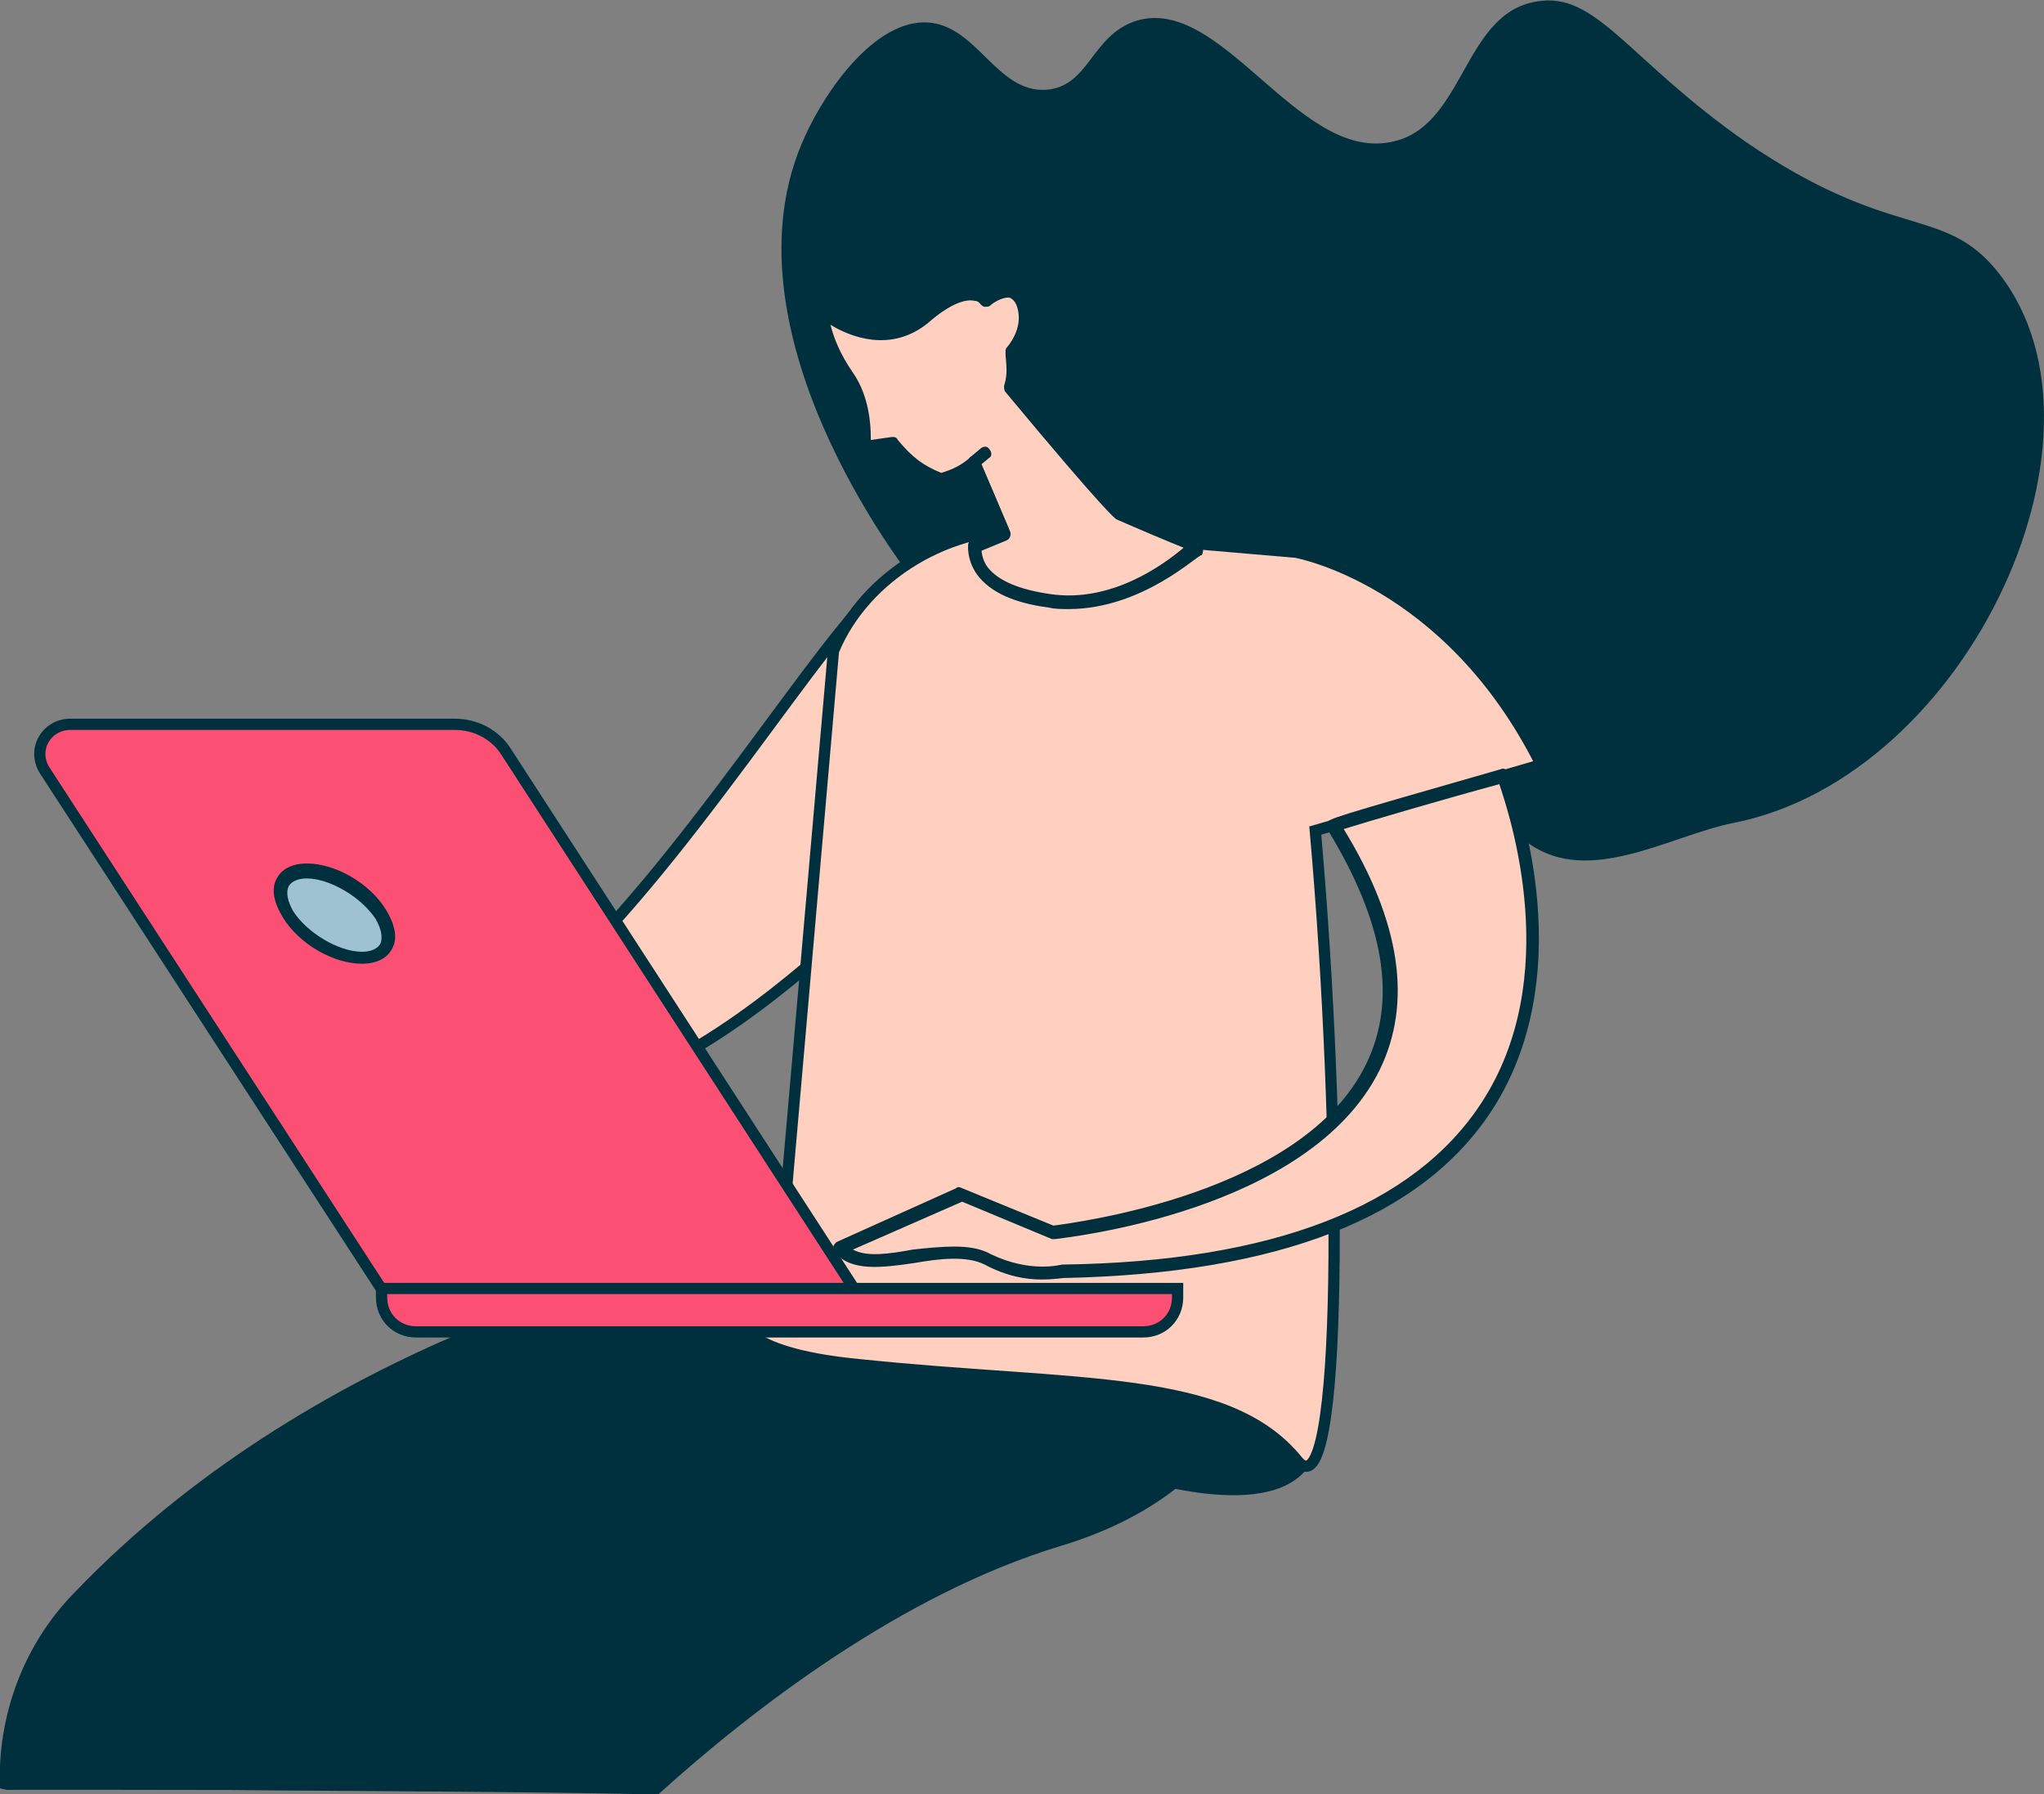 <?xml version="1.0" encoding="utf-8"?>
<!-- Generator: Adobe Illustrator 27.0.1, SVG Export Plug-In . SVG Version: 6.00 Build 0)  -->
<svg version="1.1" id="Layer_1" xmlns="http://www.w3.org/2000/svg" xmlns:xlink="http://www.w3.org/1999/xlink" x="0px" y="0px"
	 viewBox="0 0 136.6 119.9" style="enable-background:new 0 0 136.6 119.9;" xml:space="preserve">
<rect x="0" y="0" width="136.6" height="119.9" fill="#808080" stroke="none"/>
<style type="text/css">
	.st0{fill:#00303D;}
	.st1{fill:#FFCFBF;stroke:#00303D;stroke-width:0.75;stroke-miterlimit:10;}
	.st2{fill:#FFCFBF;}
	.st3{fill:#FB4F73;stroke:#00303D;stroke-width:0.75;stroke-miterlimit:10;}
	.st4{fill:#9EC2D2;}
	.st5{fill:#FFFFFF;}
</style>
<g>
	<path class="st0" d="M73.9,98.2c0,0,9.3,3.5,12.9,0.5c3.6-2.9-5.7-7.8-7.8-7.5C76.8,91.6,73.9,98.2,73.9,98.2z"/>
	<g>
		<g>
			<path class="st0" d="M30.7,119.7c8.6-13.5,31-29.2,31-29.2l-15.7-5.8c0,0-23.8,4.2-40.9,22.2c-3.3,3.5-5,8.1-4.7,12.7
				C10.6,119.6,20.6,119.6,30.7,119.7z"/>
			<path class="st0" d="M0.9,119.6c-0.2-4.5,1.4-9,4.6-12.4c16.2-17,38.7-21.7,40.5-22.1l14.8,5.5c-4,2.9-23,16.9-30.6,29.1
				c0.3,0,0.7,0,1,0c8.6-13.2,30.5-28.7,30.8-28.9c0.1-0.1,0.2-0.3,0.2-0.4c0-0.2-0.1-0.3-0.3-0.4l-15.7-5.8c-0.1,0-0.2,0-0.2,0
				c-0.2,0-24.1,4.5-41.1,22.3c-3.4,3.5-5.1,8.3-4.9,13C0.3,119.6,0.6,119.6,0.9,119.6z"/>
		</g>
		<g>
			<path class="st0" d="M43.4,119.9c7-6.4,17-13.9,27.4-17c13.5-4,13.5-14.2,13.5-14.2l-23-6.6c0,0-32.1,13.9-42.7,29.5
				c-1.4,2.1-2.9,4.9-4.3,8C24.1,119.7,33.8,119.7,43.4,119.9z"/>
			<path class="st0" d="M14.9,119.6c1.4-3,2.8-5.7,4.2-7.7c10-14.9,40-28.3,42.3-29.3L83.9,89c-0.2,1.8-1.5,10-13.2,13.5
				c-11.2,3.3-21.7,11.6-28,17.4c0.4,0,0.9,0,1.3,0c6.3-5.7,16.3-13.4,26.9-16.6c13.6-4.1,13.8-14.5,13.8-14.7
				c0-0.2-0.1-0.4-0.3-0.4l-23-6.6c-0.1,0-0.2,0-0.3,0c-0.3,0.1-32.3,14.1-42.8,29.7c-1.5,2.2-3,5-4.4,8.2
				C14.3,119.6,14.6,119.6,14.9,119.6z"/>
		</g>
	</g>
	<g>
		<g>
			<g>
				<g>
					<g>
						<g>
							<path class="st1" d="M56.4,41.9C50.6,49,39.8,66,31.8,69.1l5.4,4c6.9,0.2,15.9-7.7,19-10.5L56.4,41.9z"/>
						</g>
					</g>
				</g>
			</g>
			<path class="st0" d="M133.2,17.8c9.2,10.6-1.5,34.1-17.4,37.2c-4.4,0.9-10,4.5-14.1,1c-7.3-6.1-4.7-13-8.7-13.6
				c-3.5-0.5-4.7,7.3-10.8,9.1c-9,2.6-19.7-10.8-20.9-12.4C60.4,38,47.9,21.9,53.8,9.1C55.2,6,58.5,1.3,62,1.5
				c3.3,0.2,4.6,4.7,7.9,4.5c2.9-0.2,3-3.6,6-4.6c5.7-1.8,10.8,9.3,17,8.1c5-0.9,4.8-8.6,9.8-9.4c4-0.7,6.1,3.9,14,9.4
				C126.2,16,129.7,13.8,133.2,17.8z"/>
			<path class="st1" d="M103,51.1c-6.2-12.4-16.4-14.2-16.4-14.2l-17.5-1.5c-5.5-0.4-11.3,3-13.4,8.1l-3.5,40.1c0,0-9.3,6.2,5.3,7.6
				C72,92.7,82,91.8,86.7,97.6c3.1,3.8,3-21.8,1.2-42.1L103,51.1z"/>
		</g>
		<g>
			<path class="st2" d="M56.2,83.4l8-3.6l6.2,2.6c0,0,33.6-3.4,18.7-27.2c-0.1-0.1,11.3-3.3,11.3-3.3s13.5,32.3-29.3,33
				c0,0-2.2,0.7-5.1-0.7C63.1,82.7,58,85.6,56.2,83.4z"/>
			<path class="st0" d="M69.6,85.5c-1,0-2.3-0.2-3.8-1c-1.2-0.6-3-0.4-4.7-0.1c-2.1,0.3-4.2,0.6-5.3-0.7c-0.1-0.1-0.1-0.2-0.1-0.4
				c0-0.1,0.1-0.2,0.2-0.3l8-3.6c0.1-0.1,0.2-0.1,0.4,0l6.1,2.5c1.4-0.2,16.7-2.1,20.9-10.8c2.1-4.3,1.2-9.5-2.6-15.7
				c-0.1-0.1-0.1-0.3,0-0.4c0.1-0.3,0.1-0.3,11.6-3.6c0.2-0.1,0.4,0,0.5,0.3c0.1,0.1,5.2,12.8-1.1,22.5
				c-4.7,7.2-14.3,10.9-28.6,11.2C71,85.4,70.4,85.5,69.6,85.5z M63.8,83.3c0.8,0,1.7,0.1,2.4,0.5c2.7,1.3,4.7,0.7,4.8,0.7
				c0,0,0.1,0,0.1,0c14-0.2,23.4-3.9,27.9-10.8c5.5-8.4,1.9-19.2,1.2-21.3c-3.7,1-8.8,2.5-10.4,3c3.8,6.2,4.6,11.6,2.4,16.1
				c-4.7,9.5-21,11.2-21.7,11.3c-0.1,0-0.1,0-0.2,0l-6-2.5L57,83.5c0.9,0.5,2.4,0.3,4,0C61.9,83.4,62.9,83.3,63.8,83.3z"/>
		</g>
	</g>
	<g>
		<path class="st3" d="M25.6,86.3h31.6L33.8,50.2c-0.7-1.1-2-1.8-3.4-1.8H4.7c-1.6,0-2.6,1.7-1.7,3.1L25.6,86.3z"/>
		<g>
			<ellipse transform="matrix(0.545 -0.838 0.838 0.545 -41.027 46.522)" class="st4" cx="22.4" cy="61.1" rx="2.2" ry="4"/>
			<path class="st0" d="M24.2,64.4c-1.9,0-4.2-1.3-5.3-3.1c-0.6-1-0.8-1.9-0.4-2.6c0.3-0.6,1-1,2-1c1.9,0,4.2,1.3,5.3,3.1
				c0.6,1,0.8,1.9,0.4,2.6C25.9,64,25.2,64.4,24.2,64.4z M20.5,58.7c-0.6,0-1,0.2-1.2,0.5c-0.2,0.4-0.1,1,0.3,1.7
				c0.9,1.4,3,2.7,4.6,2.7c0.6,0,1-0.2,1.2-0.5c0.2-0.4,0.1-1-0.3-1.7C24.1,59.9,22,58.7,20.5,58.7z"/>
		</g>
		<path class="st3" d="M27.8,89h48.6c1.3,0,2.3-1,2.3-2.3v-0.6H25.5v0.6C25.5,88,26.5,89,27.8,89z"/>
	</g>
	<g>
		<g>
			<path class="st2" d="M74.9,34.3c-0.3-0.2-4.7-5.3-7.3-8.4c0.2-0.8,0.2-1.1,0.1-2.4c0,0,1.3-1.3,0.8-3.1c-0.6-2-2.5-0.4-2.5-0.4
				s-0.9-1.5-4.2,1.1c-3.3,2.7-6.8-0.6-6.8-0.6s0,2,1.8,4.4c1,1.3,1.1,3.1,1.2,4.8l1.9-0.3c1,1.2,1.8,1.8,3.2,2.4
				c0,0,1.1-0.2,2.3-1.2l2,4.7l-2.1,1.1c0,0-0.5,2.9,5,3.6c5.5,0.7,9.8-3.6,9.8-3.6S77.1,35.4,74.9,34.3z"/>
			<path class="st0" d="M71.4,40.7c-0.4,0-0.9,0-1.3-0.1c-2.3-0.3-3.9-1-4.8-2.2c-0.7-1-0.6-1.9-0.6-2c0-0.1,0.1-0.3,0.2-0.3
				l1.7-0.9L65,31.5c-1,0.7-2,0.9-2,0.9c-0.1,0-0.2,0-0.3,0c-1.4-0.6-2.2-1.1-3.2-2.3l-1.6,0.2c-0.1,0-0.3,0-0.4-0.1
				c-0.1-0.1-0.2-0.2-0.2-0.3c0-1.6-0.2-3.3-1.1-4.5c-1.8-2.5-1.8-4.6-1.8-4.7c0-0.2,0.1-0.3,0.3-0.4c0.2-0.1,0.4,0,0.5,0.1
				c0.1,0.1,3.3,2.9,6.3,0.6c1.6-1.3,2.9-1.8,3.9-1.6c0.3,0.1,0.5,0.2,0.7,0.3c0.4-0.3,1.1-0.6,1.8-0.4c0.5,0.2,0.9,0.6,1.1,1.3
				c0.5,1.6-0.4,2.9-0.8,3.4l0,0c0.1,1,0.1,1.4-0.1,2.1c5.8,6.9,6.9,8,7,8.1c2.1,1.1,5,2.1,5,2.2c0.1,0.1,0.2,0.2,0.3,0.3
				c0,0.1,0,0.3-0.1,0.4C80.1,37,76.4,40.7,71.4,40.7z M65.6,36.8c0,0.2,0.1,0.7,0.4,1.1c0.7,0.9,2.1,1.5,4.2,1.8
				c4.1,0.6,7.6-2,8.9-3.1c-1-0.4-2.9-1.2-4.5-1.9c-0.1-0.1-0.5-0.2-7.4-8.5c-0.1-0.1-0.1-0.3-0.1-0.4c0.2-0.7,0.2-1,0.1-2.1l0-0.2
				c0-0.1,0-0.2,0.1-0.3c0,0,1.1-1.2,0.7-2.6c-0.1-0.4-0.3-0.6-0.5-0.7c-0.4-0.1-1.1,0.3-1.3,0.5c-0.1,0.1-0.2,0.1-0.4,0.1
				c-0.1,0-0.2-0.1-0.3-0.2c0,0,0,0,0,0c0,0-0.1-0.2-0.4-0.2c-0.4-0.1-1.4,0-3.1,1.5c-2.5,2-5.2,0.9-6.5,0.1
				c0.2,0.8,0.6,1.9,1.5,3.2c0.9,1.3,1.2,2.9,1.2,4.5l1.4-0.2c0.2,0,0.3,0,0.4,0.2c1,1.2,1.7,1.7,2.9,2.2c0.3-0.1,1.1-0.3,1.9-1
				c0.1-0.1,0.3-0.1,0.4-0.1c0.1,0,0.2,0.1,0.3,0.3l2,4.7c0.1,0.2,0,0.5-0.2,0.6L65.6,36.8z"/>
		</g>
		<g>
			<path class="st5" d="M65.2,30.8l0.6-0.5L65.2,30.8z"/>
			<path class="st0" d="M65.2,31.2c-0.1,0-0.2,0-0.3-0.1c-0.2-0.2-0.2-0.5,0-0.6l0.6-0.5c0.2-0.2,0.5-0.2,0.6,0
				c0.2,0.2,0.2,0.5,0,0.6l-0.6,0.5C65.4,31.2,65.3,31.2,65.2,31.2z"/>
		</g>
	</g>
</g>
</svg>
